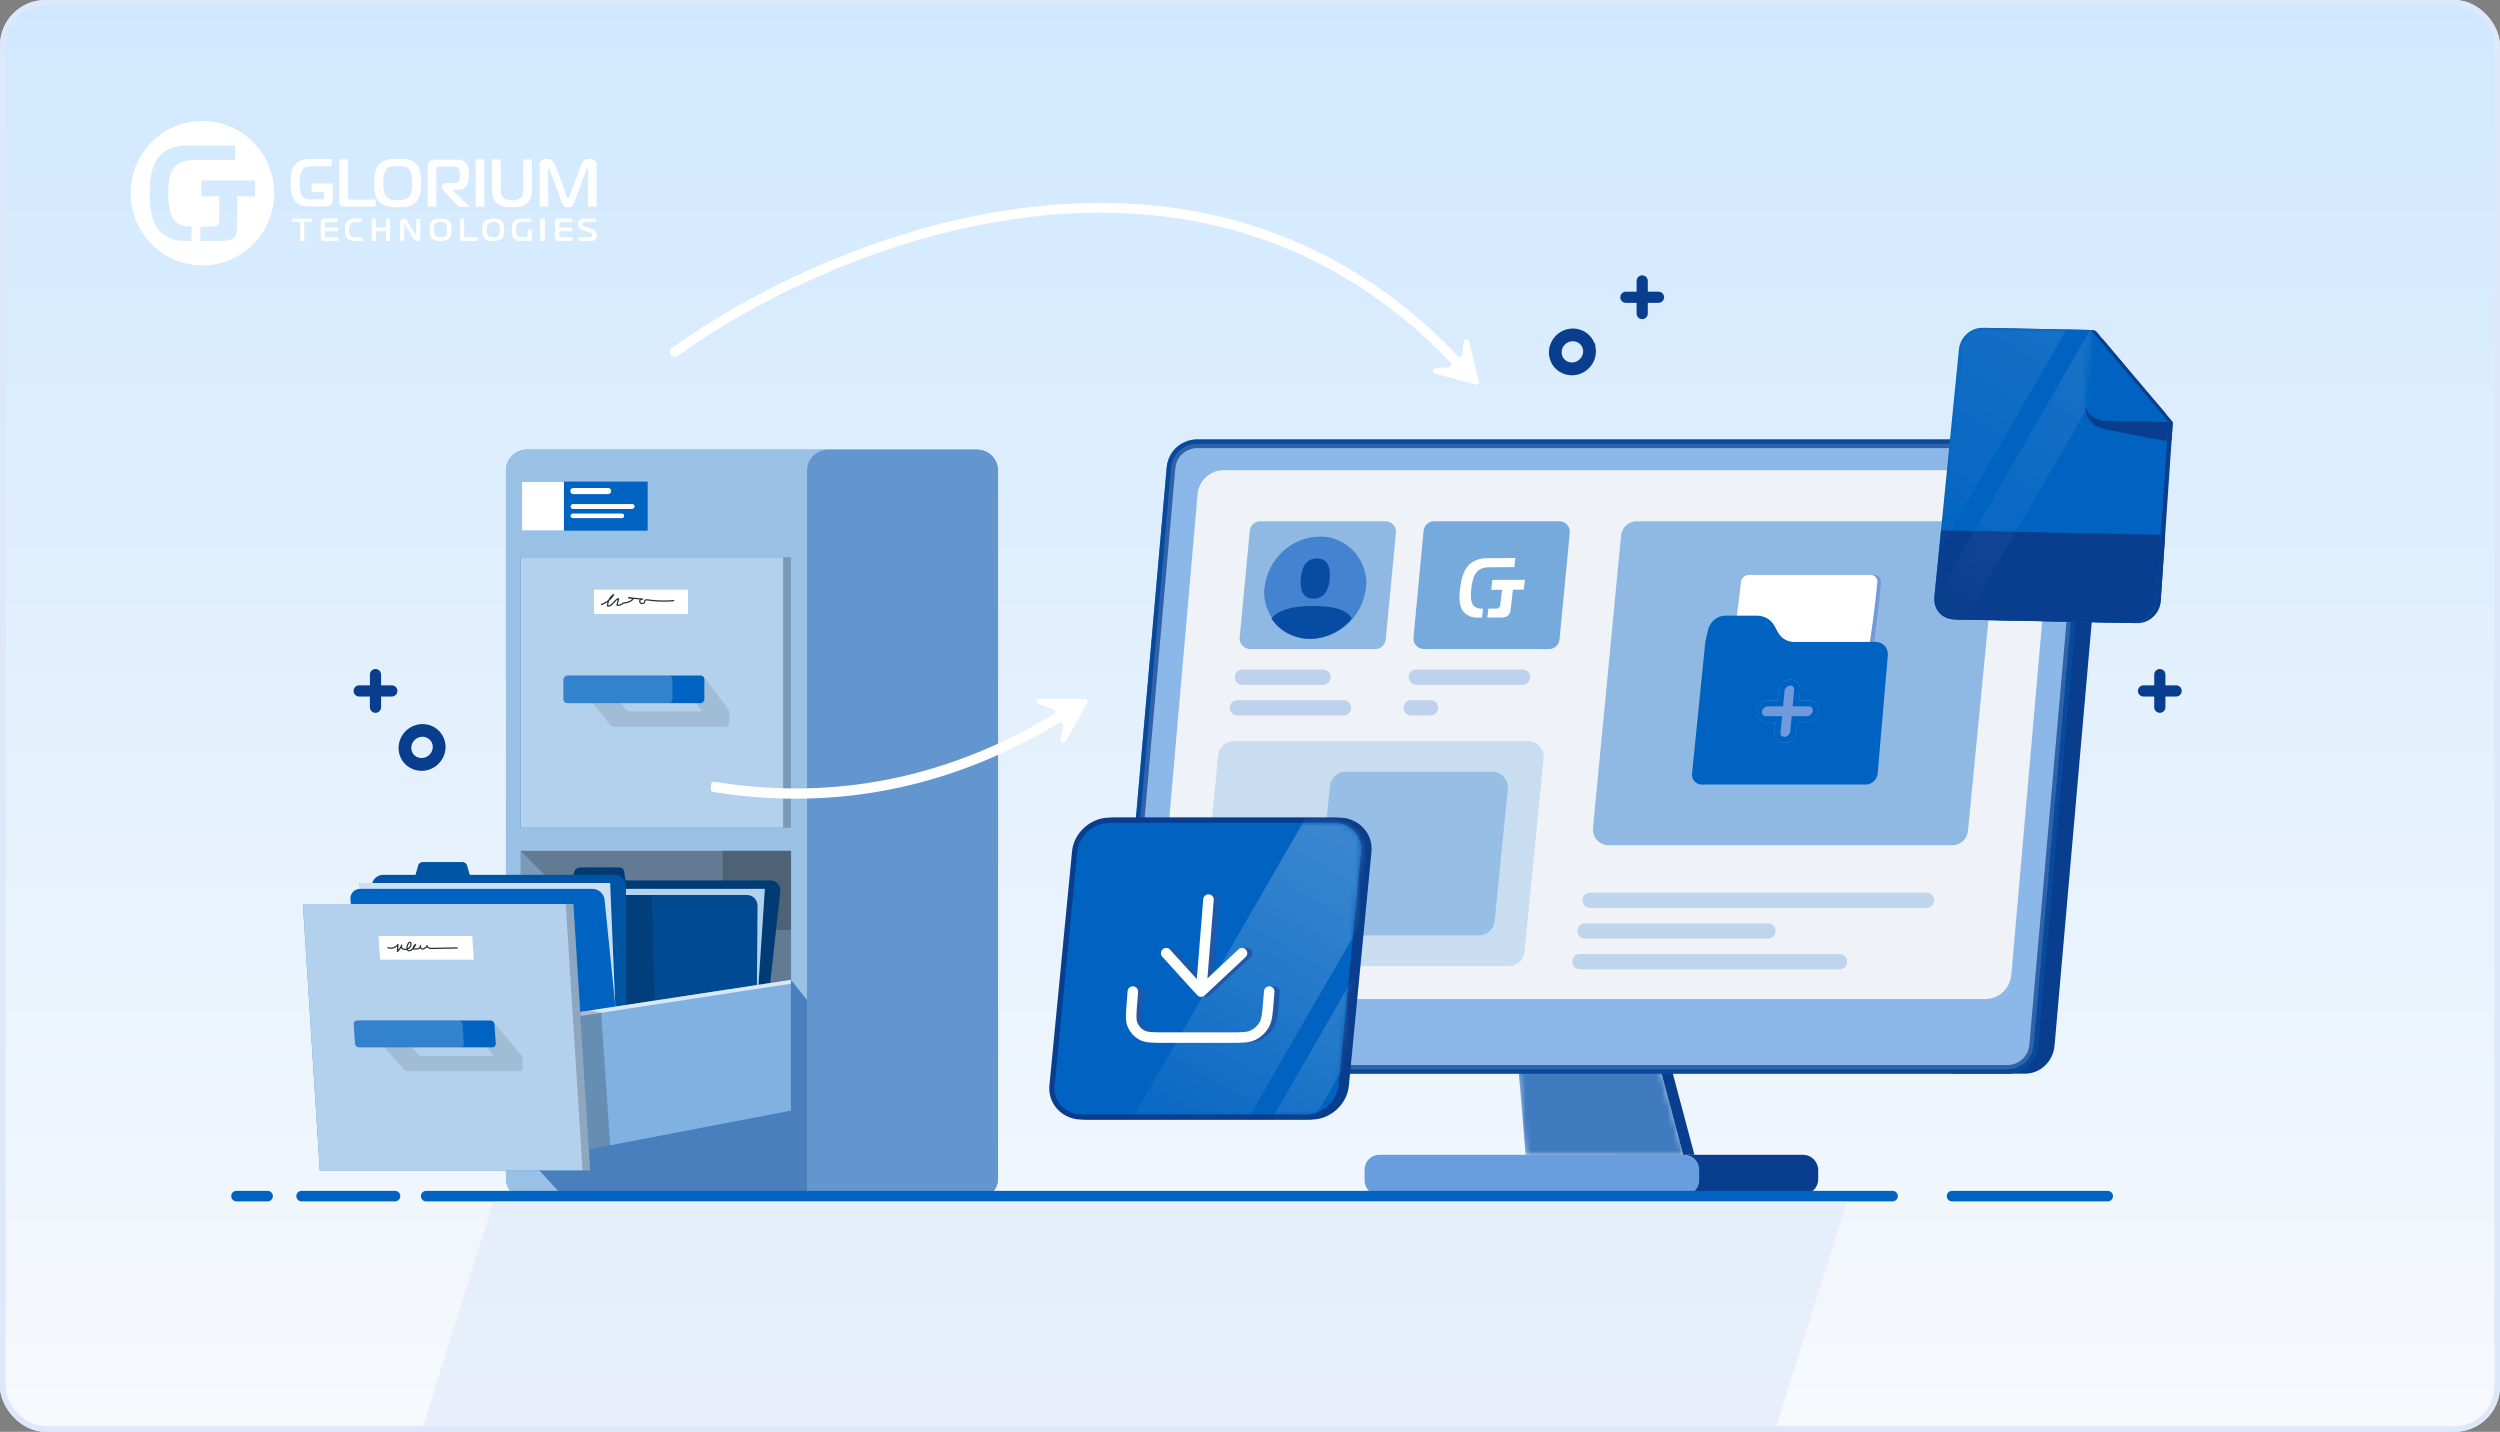 <svg width="440" height="252" viewBox="0 0 440 252" fill="none" xmlns="http://www.w3.org/2000/svg">
<rect x="0" y="0" width="440" height="252" fill="#808080" stroke="none"/>
<g clip-path="url(#clip0_4835_61928)">
<rect width="440" height="252" rx="8" fill="url(#paint0_linear_4835_61928)"/>
<path fill-rule="evenodd" clip-rule="evenodd" d="M35.623 21.289C40.73 21.288 45.336 24.383 47.291 29.132C49.247 33.882 48.168 39.349 44.557 42.985C40.946 46.62 35.514 47.709 30.796 45.742C26.077 43.775 23 39.14 23 33.999C23 26.981 28.651 21.291 35.623 21.289ZM35.273 39.868V42.385H39.518C39.795 42.379 40.072 42.339 40.34 42.267C40.623 42.191 40.888 42.058 41.119 41.875C41.305 41.709 41.453 41.505 41.551 41.275C41.687 40.941 41.751 40.581 41.738 40.221V34.552H44.881V31.753H35.44V34.552H38.599V38.735C38.596 38.879 38.583 39.023 38.56 39.166C38.535 39.331 38.455 39.483 38.334 39.597C38.231 39.713 38.095 39.792 37.944 39.825C37.803 39.848 37.66 39.86 37.516 39.86L35.273 39.868ZM33.715 42.385V39.868H33.465C32.837 39.876 32.214 39.758 31.631 39.523C31.023 39.239 30.541 38.739 30.275 38.119C30.07 37.695 29.926 37.244 29.847 36.779C29.785 36.441 29.726 36.045 29.68 35.602C29.629 35.073 29.606 34.542 29.609 34.011C29.606 33.487 29.63 32.964 29.68 32.443C29.726 31.996 29.785 31.611 29.847 31.294C29.897 31.027 29.968 30.765 30.061 30.51C30.123 30.331 30.202 30.159 30.299 29.996C30.614 29.407 31.106 28.932 31.705 28.64C32.42 28.309 33.201 28.149 33.987 28.173H41.387V25.602H33.099C31.687 25.544 30.288 25.902 29.076 26.633C28.488 27.002 27.988 27.497 27.611 28.083C27.254 28.656 26.981 29.278 26.801 29.93C26.619 30.603 26.5 31.292 26.447 31.988C26.388 32.701 26.361 33.399 26.361 34.085C26.361 34.677 26.361 35.293 26.424 35.932C26.461 36.566 26.552 37.195 26.696 37.813C26.84 38.426 27.059 39.017 27.35 39.574C27.651 40.144 28.06 40.649 28.554 41.06C29.017 41.429 29.53 41.732 30.077 41.957C30.819 42.257 31.614 42.399 32.414 42.377L33.715 42.385Z" fill="white"/>
<path fill-rule="evenodd" clip-rule="evenodd" d="M103.272 29.746C103.239 29.8 103.213 29.857 103.194 29.918L101.112 35.481C101.05 35.637 100.992 35.782 100.934 35.902C100.881 36.019 100.809 36.126 100.721 36.218C100.634 36.308 100.528 36.375 100.412 36.414C100.267 36.461 100.115 36.483 99.963 36.478C99.8 36.483 99.638 36.455 99.487 36.394C99.368 36.346 99.261 36.27 99.173 36.174C99.087 36.083 99.016 35.977 98.964 35.862C98.908 35.731 98.858 35.597 98.817 35.461L96.758 29.91C96.738 29.849 96.71 29.791 96.677 29.738L96.673 29.729C96.641 29.666 96.624 29.633 96.565 29.633C96.503 29.633 96.457 29.677 96.457 29.75V29.886L96.492 36.362H94.975V29.041C94.961 28.818 95.023 28.597 95.149 28.416C95.251 28.277 95.384 28.164 95.535 28.087C95.671 28.02 95.816 27.978 95.965 27.963H96.271C96.467 27.959 96.664 27.987 96.852 28.047C96.995 28.094 97.127 28.172 97.238 28.276C97.342 28.376 97.43 28.494 97.498 28.624C97.569 28.753 97.63 28.887 97.683 29.025L99.761 34.576C99.794 34.651 99.83 34.725 99.87 34.796C99.904 34.856 99.939 34.884 99.978 34.884C100.017 34.884 100.055 34.856 100.09 34.796C100.131 34.725 100.167 34.651 100.199 34.576L102.277 29.025C102.344 28.823 102.439 28.633 102.559 28.46C102.651 28.333 102.766 28.224 102.896 28.14C103.015 28.066 103.146 28.016 103.283 27.991C103.42 27.967 103.559 27.955 103.697 27.955C104.026 27.943 104.351 28.033 104.63 28.215C104.883 28.409 105.022 28.724 104.997 29.049V36.37H103.48L103.527 29.894C103.527 29.782 103.508 29.713 103.473 29.686C103.449 29.662 103.419 29.647 103.388 29.641C103.349 29.641 103.31 29.677 103.272 29.746ZM70.018 27.955H70.792C71.078 27.964 71.362 27.995 71.643 28.047C71.931 28.104 72.213 28.192 72.483 28.311C72.758 28.431 73.009 28.604 73.222 28.82C73.43 29.029 73.598 29.276 73.718 29.549C73.84 29.826 73.933 30.116 73.996 30.414C74.062 30.716 74.104 31.023 74.12 31.331V32.197C74.12 32.465 74.12 32.765 74.093 33.074C74.074 33.379 74.034 33.683 73.973 33.983C73.911 34.281 73.819 34.571 73.698 34.848C73.578 35.121 73.41 35.368 73.203 35.577C72.989 35.792 72.738 35.964 72.464 36.086C72.194 36.205 71.912 36.292 71.624 36.346C71.342 36.401 71.056 36.434 70.769 36.442H69.221C68.936 36.433 68.653 36.401 68.373 36.346C68.085 36.293 67.803 36.206 67.534 36.086C67.259 35.964 67.009 35.792 66.794 35.577C66.567 35.349 66.385 35.077 66.26 34.776C66.135 34.487 66.041 34.185 65.982 33.875C65.926 33.579 65.892 33.279 65.881 32.977V32.176C65.881 31.932 65.881 31.6 65.904 31.291C65.92 30.988 65.959 30.687 66.02 30.39C66.081 30.095 66.173 29.807 66.295 29.533C66.421 29.256 66.597 29.007 66.814 28.8C67.026 28.595 67.272 28.432 67.541 28.319C67.809 28.201 68.088 28.112 68.373 28.055C68.652 28.003 68.934 27.972 69.217 27.963H69.991L70.018 27.955ZM58.552 32.289H58.563L58.552 32.241V32.289ZM58.552 35.249V32.289H54.852V33.755H57.046V34.556C57.051 34.628 57.051 34.7 57.046 34.772C57.032 34.853 56.994 34.927 56.938 34.984C56.885 35.043 56.816 35.082 56.74 35.097C56.672 35.103 56.604 35.103 56.535 35.097H54.569C54.267 35.099 53.968 35.041 53.687 34.924C53.393 34.784 53.16 34.535 53.033 34.227C52.994 34.144 52.959 34.059 52.929 33.971C52.883 33.841 52.849 33.707 52.824 33.571C52.793 33.402 52.766 33.206 52.743 32.982C52.718 32.716 52.706 32.448 52.708 32.181C52.706 31.913 52.717 31.646 52.743 31.38C52.766 31.155 52.793 30.979 52.824 30.807C52.848 30.671 52.883 30.537 52.929 30.406C52.96 30.318 52.997 30.232 53.041 30.15C53.195 29.858 53.433 29.623 53.722 29.477C54.068 29.313 54.445 29.234 54.825 29.245H58.397V27.999H54.384C53.705 27.971 53.032 28.148 52.449 28.508C52.166 28.692 51.925 28.938 51.745 29.229C51.571 29.511 51.44 29.819 51.358 30.142C51.268 30.477 51.209 30.821 51.183 31.168C51.156 31.52 51.145 31.864 51.145 32.205C51.145 32.545 51.145 32.806 51.172 33.122C51.19 33.436 51.234 33.749 51.303 34.055C51.372 34.359 51.479 34.653 51.621 34.928C51.766 35.211 51.963 35.461 52.201 35.665C52.424 35.85 52.672 36 52.936 36.11C53.298 36.26 53.685 36.331 54.074 36.318H57.48C57.61 36.314 57.74 36.295 57.867 36.262C58.007 36.227 58.139 36.161 58.254 36.07C58.344 35.989 58.416 35.888 58.463 35.773C58.527 35.607 58.557 35.428 58.552 35.249ZM66.125 35.129V36.366L60.734 36.374C60.604 36.372 60.475 36.357 60.347 36.33C60.221 36.303 60.103 36.246 60.003 36.162C59.93 36.088 59.866 36.005 59.813 35.914C59.745 35.778 59.712 35.626 59.717 35.473V28.055H61.234V34.848C61.241 34.922 61.277 34.988 61.334 35.033C61.37 35.056 61.407 35.076 61.446 35.093C61.533 35.122 61.623 35.134 61.714 35.129H66.125ZM67.483 33.098C67.455 32.803 67.442 32.506 67.444 32.209H67.456C67.442 31.709 67.486 31.208 67.588 30.719C67.653 30.417 67.777 30.133 67.951 29.882C68.172 29.587 68.491 29.386 68.845 29.317C69.228 29.238 69.617 29.2 70.006 29.201C70.396 29.2 70.785 29.239 71.167 29.317C71.526 29.384 71.848 29.585 72.073 29.882C72.144 29.974 72.207 30.073 72.258 30.178C72.326 30.323 72.38 30.475 72.417 30.631C72.469 30.847 72.505 31.066 72.525 31.288C72.555 31.594 72.57 31.901 72.568 32.209C72.57 32.503 72.555 32.797 72.525 33.09C72.505 33.31 72.469 33.528 72.417 33.743C72.38 33.903 72.328 34.058 72.262 34.208C72.213 34.323 72.15 34.43 72.073 34.528C71.959 34.679 71.819 34.807 71.659 34.904C71.503 34.998 71.335 35.068 71.159 35.113C70.976 35.161 70.788 35.19 70.598 35.201H69.383C69.194 35.191 69.006 35.161 68.822 35.113C68.649 35.066 68.482 34.996 68.327 34.904C68.174 34.807 68.043 34.679 67.94 34.528C67.863 34.433 67.8 34.328 67.75 34.215C67.683 34.066 67.63 33.911 67.591 33.751C67.543 33.536 67.507 33.318 67.483 33.098ZM75.289 36.37H76.806V29.894C76.8 29.812 76.8 29.731 76.806 29.649C76.825 29.56 76.876 29.482 76.949 29.429C76.997 29.373 77.06 29.334 77.131 29.317C77.204 29.31 77.278 29.31 77.351 29.317H79.809C79.951 29.319 80.093 29.33 80.234 29.349C80.395 29.369 80.545 29.447 80.656 29.569C80.757 29.683 80.829 29.82 80.865 29.97C80.928 30.217 80.955 30.472 80.947 30.727V30.991C80.947 31.095 80.947 31.2 80.924 31.304C80.912 31.41 80.893 31.516 80.865 31.62C80.846 31.707 80.813 31.791 80.768 31.868C80.682 32.019 80.544 32.131 80.382 32.181C80.24 32.217 80.094 32.236 79.948 32.237H78.435C78.252 32.224 78.071 32.282 77.928 32.401C77.817 32.502 77.754 32.648 77.758 32.802V32.99C77.761 33.125 77.805 33.257 77.881 33.366C77.956 33.483 78.04 33.593 78.133 33.695L80.776 36.39H82.684L79.627 33.454V33.394H80.664C80.865 33.398 81.066 33.373 81.26 33.318C81.412 33.273 81.556 33.206 81.689 33.118C81.801 33.042 81.9 32.949 81.984 32.842C82.058 32.749 82.123 32.648 82.177 32.541C82.333 32.249 82.433 31.928 82.471 31.596C82.505 31.286 82.522 30.974 82.521 30.663C82.52 30.352 82.502 30.042 82.467 29.733C82.424 29.408 82.305 29.099 82.119 28.832C82.02 28.663 81.888 28.517 81.732 28.404C81.598 28.304 81.449 28.227 81.291 28.175C81.141 28.129 80.986 28.099 80.83 28.087H76.581C76.418 28.087 76.254 28.106 76.094 28.143C75.912 28.188 75.746 28.284 75.614 28.42C75.464 28.558 75.364 28.744 75.328 28.948C75.297 29.131 75.282 29.316 75.281 29.501V36.406L75.289 36.37ZM85.238 28.051V36.37H83.721V28.051H85.238ZM90.11 35.217H89.723C89.58 35.204 89.437 35.18 89.298 35.145C89.154 35.108 89.015 35.054 88.884 34.984C88.749 34.911 88.627 34.815 88.524 34.7C88.341 34.505 88.221 34.256 88.183 33.987C88.15 33.743 88.133 33.496 88.133 33.25V28.067H86.616V33.462C86.618 33.829 86.659 34.194 86.736 34.552C86.833 34.947 87.034 35.308 87.316 35.593C87.509 35.8 87.738 35.969 87.99 36.09C88.23 36.206 88.482 36.296 88.74 36.358C88.982 36.416 89.228 36.452 89.475 36.466H90.741C90.989 36.452 91.234 36.416 91.476 36.358C91.735 36.296 91.987 36.206 92.227 36.09C92.48 35.97 92.708 35.801 92.9 35.593C93.183 35.308 93.384 34.947 93.481 34.552C93.56 34.194 93.6 33.829 93.601 33.462V28.067H92.084V33.594C92.081 33.729 92.065 33.863 92.037 33.995C92.01 34.132 91.972 34.266 91.921 34.395C91.871 34.522 91.799 34.639 91.708 34.74C91.598 34.859 91.467 34.956 91.322 35.024C91.187 35.095 91.043 35.149 90.896 35.184C90.755 35.22 90.611 35.244 90.466 35.257H90.079L90.11 35.217Z" fill="white"/>
<path d="M52.855 42.369V39.076H51.449V38.494H54.948V39.076H53.534V42.369H52.855Z" fill="white"/>
<path d="M57.046 42.363C56.891 42.386 56.734 42.342 56.612 42.242C56.506 42.116 56.456 41.952 56.473 41.787V39.053C56.467 38.906 56.514 38.763 56.604 38.648C56.727 38.534 56.893 38.479 57.058 38.498H59.488V39.078H57.441C57.371 39.071 57.302 39.09 57.245 39.13C57.199 39.182 57.177 39.252 57.186 39.321V40.096H59.436V40.676H57.186V41.581C57.184 41.636 57.204 41.69 57.241 41.73C57.285 41.775 57.373 41.779 57.484 41.779H59.512V42.359L57.046 42.363Z" fill="white"/>
<path d="M62.258 42.365C61.834 42.398 61.418 42.232 61.119 41.91C60.835 41.499 60.7 40.993 60.74 40.484C60.691 39.956 60.814 39.426 61.089 38.985C61.398 38.645 61.831 38.467 62.273 38.497H63.722V39.078H62.584C62.182 39.078 61.825 39.107 61.635 39.436C61.473 39.753 61.403 40.115 61.434 40.476C61.405 40.8 61.465 41.126 61.605 41.414C61.791 41.719 62.121 41.784 62.55 41.784H63.772V42.365H62.258Z" fill="white"/>
<path d="M68.64 42.369H67.97V40.664H66.119V42.369H65.445V38.494H66.119V40.081H67.97V38.494H68.64V42.369Z" fill="white"/>
<path d="M73.963 41.829C73.975 41.978 73.921 42.126 73.815 42.23C73.71 42.334 73.566 42.384 73.421 42.365C73.181 42.384 72.951 42.259 72.829 42.043L71.292 39.527C71.242 39.443 71.219 39.435 71.207 39.435C71.16 39.447 71.129 39.493 71.134 39.542V42.326H70.466V39.01C70.466 38.688 70.681 38.497 71.027 38.497C71.259 38.474 71.484 38.59 71.607 38.795L73.145 41.332C73.171 41.367 73.183 41.423 73.229 41.423C73.275 41.423 73.287 41.355 73.287 41.332V38.549H73.956L73.963 41.829Z" fill="white"/>
<path fill-rule="evenodd" clip-rule="evenodd" d="M79.442 40.432C79.442 39.933 79.407 39.291 79.018 38.893C78.613 38.494 78.007 38.494 77.557 38.494C77.553 38.494 77.548 38.494 77.544 38.494C77.092 38.494 76.466 38.502 76.066 38.893C75.665 39.283 75.638 39.917 75.638 40.432C75.638 40.858 75.657 41.572 76.066 41.97C76.474 42.369 77.116 42.369 77.544 42.369C77.971 42.369 78.637 42.349 79.018 41.97C79.399 41.592 79.442 40.93 79.442 40.432ZM77.536 41.803C77.189 41.86 76.836 41.743 76.587 41.488H76.599C76.403 41.174 76.318 40.802 76.358 40.431C76.316 40.06 76.397 39.686 76.587 39.367C76.84 39.12 77.191 39.006 77.536 39.06C77.884 39.01 78.235 39.122 78.493 39.367C78.689 39.683 78.77 40.06 78.722 40.431C78.764 40.8 78.684 41.172 78.493 41.488C78.24 41.741 77.885 41.858 77.536 41.803Z" fill="white"/>
<path d="M81.454 42.368C81.328 42.374 81.204 42.338 81.1 42.267C81.009 42.186 80.959 42.068 80.963 41.945V38.494H81.684V41.575C81.674 41.636 81.694 41.697 81.736 41.742C81.788 41.777 81.851 41.793 81.913 41.786H84.006V42.368H81.454Z" fill="white"/>
<path fill-rule="evenodd" clip-rule="evenodd" d="M88.722 40.432C88.722 39.933 88.686 39.291 88.298 38.893C87.894 38.494 87.287 38.494 86.837 38.494C86.832 38.494 86.828 38.494 86.824 38.494C86.373 38.494 85.747 38.502 85.346 38.893C84.946 39.283 84.918 39.917 84.918 40.432C84.918 40.858 84.938 41.572 85.346 41.97C85.755 42.369 86.396 42.369 86.824 42.369C87.252 42.369 87.917 42.349 88.298 41.97C88.679 41.592 88.722 40.93 88.722 40.432ZM86.816 41.803C86.468 41.859 86.114 41.743 85.864 41.488C85.676 41.171 85.597 40.8 85.638 40.432C85.598 40.061 85.677 39.687 85.864 39.367C86.118 39.12 86.47 39.007 86.816 39.06C87.164 39.01 87.515 39.123 87.773 39.367C87.969 39.683 88.05 40.06 88.002 40.432C88.045 40.8 87.963 41.173 87.773 41.488C87.52 41.742 87.166 41.858 86.816 41.803Z" fill="white"/>
<path d="M93.589 41.87C93.598 42.011 93.548 42.15 93.45 42.251C93.342 42.33 93.212 42.371 93.079 42.368H91.468C91.148 42.379 90.836 42.271 90.588 42.065C90.127 41.659 90.091 41.003 90.091 40.444C90.091 39.812 90.147 39.103 90.704 38.734C90.98 38.566 91.297 38.483 91.619 38.495H93.501V39.075H91.822C91.489 39.037 91.164 39.194 90.982 39.48C90.855 39.772 90.801 40.092 90.823 40.411C90.804 40.735 90.855 41.059 90.974 41.36C91.111 41.636 91.401 41.797 91.703 41.765H92.626C92.695 41.774 92.765 41.752 92.817 41.704C92.863 41.649 92.885 41.577 92.876 41.505V40.452H93.589V41.87Z" fill="white"/>
<path d="M95.111 42.369V38.494H95.872V42.369H95.111Z" fill="white"/>
<path d="M98.275 42.363C98.119 42.386 97.962 42.342 97.84 42.242C97.734 42.116 97.684 41.952 97.701 41.787V39.053C97.695 38.906 97.742 38.763 97.832 38.648C97.955 38.534 98.121 38.479 98.286 38.498H100.716V39.078H98.669C98.6 39.071 98.531 39.09 98.474 39.13C98.427 39.182 98.406 39.252 98.414 39.321V40.096H100.665V40.676H98.414V41.581C98.412 41.636 98.433 41.69 98.47 41.73C98.514 41.775 98.601 41.779 98.713 41.779H100.74V42.359L98.275 42.363Z" fill="white"/>
<path d="M101.86 41.77H103.922C104.258 41.77 104.274 41.482 104.274 41.364C104.274 41.246 104.235 41.031 103.91 40.925L102.443 40.446C102.272 40.394 102.119 40.294 102.001 40.157C101.859 39.944 101.792 39.688 101.809 39.43C101.785 39.165 101.874 38.903 102.052 38.711C102.22 38.559 102.439 38.482 102.662 38.496H104.806V39.077H102.9C102.795 39.064 102.689 39.096 102.607 39.166C102.539 39.248 102.505 39.355 102.513 39.462C102.513 39.633 102.56 39.8 102.857 39.897L104.219 40.344C104.413 40.395 104.595 40.489 104.751 40.62C104.925 40.826 105.013 41.095 104.997 41.368C105.014 41.623 104.948 41.876 104.809 42.087C104.648 42.291 104.397 42.395 104.144 42.363H101.86V41.77Z" fill="white"/>
<path d="M52.856 42.369V39.076H51.449V38.494H54.948V39.076H53.534V42.369H52.856Z" fill="white"/>
<path d="M57.047 42.363C56.892 42.386 56.734 42.342 56.612 42.242C56.506 42.116 56.456 41.952 56.473 41.787V39.053C56.467 38.907 56.514 38.763 56.604 38.648C56.728 38.534 56.893 38.479 57.058 38.498H59.488V39.078H57.441C57.372 39.071 57.302 39.09 57.246 39.13C57.199 39.182 57.178 39.252 57.186 39.321V40.096H59.437V40.676H57.186V41.581C57.184 41.636 57.204 41.69 57.242 41.731C57.285 41.775 57.373 41.779 57.485 41.779H59.512V42.359L57.047 42.363Z" fill="white"/>
<path d="M62.258 42.365C61.834 42.398 61.419 42.232 61.119 41.91C60.835 41.5 60.701 40.993 60.74 40.484C60.691 39.956 60.814 39.426 61.089 38.985C61.398 38.645 61.831 38.467 62.273 38.498H63.723V39.078H62.584C62.182 39.078 61.825 39.107 61.636 39.436C61.473 39.753 61.403 40.115 61.434 40.476C61.406 40.8 61.465 41.126 61.605 41.414C61.791 41.719 62.121 41.784 62.55 41.784H63.772V42.365H62.258Z" fill="white"/>
<path d="M68.64 42.369H67.971V40.664H66.119V42.369H65.445V38.494H66.119V40.082H67.971V38.494H68.64V42.369Z" fill="white"/>
<path d="M73.963 41.829C73.975 41.979 73.921 42.126 73.816 42.23C73.711 42.334 73.566 42.384 73.421 42.365C73.181 42.384 72.951 42.259 72.83 42.043L71.292 39.527C71.242 39.443 71.219 39.435 71.208 39.435C71.161 39.447 71.129 39.493 71.135 39.543V42.326H70.466V39.01C70.466 38.688 70.681 38.497 71.027 38.497C71.26 38.474 71.484 38.59 71.607 38.795L73.145 41.332C73.172 41.367 73.183 41.423 73.229 41.423C73.275 41.423 73.287 41.355 73.287 41.332V38.549H73.956L73.963 41.829Z" fill="white"/>
<path fill-rule="evenodd" clip-rule="evenodd" d="M79.442 40.432C79.442 39.933 79.407 39.291 79.018 38.893C78.614 38.494 78.007 38.494 77.557 38.494C77.553 38.494 77.548 38.494 77.544 38.494C77.093 38.494 76.467 38.502 76.066 38.893C75.665 39.283 75.638 39.917 75.638 40.432C75.638 40.858 75.658 41.572 76.066 41.971C76.475 42.369 77.116 42.369 77.544 42.369C77.972 42.369 78.637 42.349 79.018 41.971C79.399 41.592 79.442 40.93 79.442 40.432ZM77.536 41.803C77.189 41.86 76.836 41.743 76.587 41.488H76.599C76.404 41.174 76.319 40.802 76.358 40.432C76.317 40.06 76.397 39.686 76.587 39.367C76.84 39.12 77.191 39.006 77.536 39.06C77.884 39.01 78.236 39.123 78.493 39.367C78.689 39.683 78.77 40.06 78.723 40.432C78.765 40.8 78.684 41.173 78.493 41.488C78.24 41.742 77.886 41.858 77.536 41.803Z" fill="white"/>
<path d="M81.455 42.369C81.329 42.374 81.204 42.339 81.1 42.267C81.009 42.186 80.959 42.068 80.963 41.945V38.494H81.684V41.575C81.675 41.636 81.694 41.697 81.736 41.742C81.788 41.777 81.851 41.793 81.913 41.787H84.006V42.369H81.455Z" fill="white"/>
<path fill-rule="evenodd" clip-rule="evenodd" d="M88.722 40.432C88.722 39.933 88.687 39.291 88.298 38.893C87.894 38.494 87.287 38.494 86.837 38.494C86.833 38.494 86.829 38.494 86.824 38.494C86.373 38.494 85.747 38.502 85.347 38.893C84.946 39.283 84.919 39.917 84.919 40.432C84.919 40.858 84.938 41.572 85.347 41.971C85.755 42.369 86.396 42.369 86.824 42.369C87.252 42.369 87.917 42.349 88.298 41.971C88.679 41.592 88.722 40.93 88.722 40.432ZM86.817 41.803C86.468 41.86 86.114 41.743 85.864 41.488C85.676 41.172 85.597 40.8 85.638 40.432C85.598 40.061 85.677 39.687 85.864 39.367C86.118 39.12 86.47 39.007 86.817 39.06C87.165 39.01 87.515 39.123 87.773 39.367C87.969 39.684 88.051 40.06 88.002 40.432C88.045 40.8 87.964 41.173 87.773 41.488C87.521 41.742 87.166 41.858 86.817 41.803Z" fill="white"/>
<path d="M93.589 41.87C93.598 42.011 93.548 42.15 93.45 42.251C93.342 42.33 93.212 42.371 93.08 42.368H91.468C91.148 42.379 90.836 42.271 90.588 42.065C90.127 41.66 90.091 41.003 90.091 40.444C90.091 39.812 90.147 39.103 90.704 38.734C90.98 38.566 91.298 38.483 91.619 38.495H93.501V39.075H91.822C91.49 39.037 91.164 39.194 90.983 39.48C90.856 39.773 90.801 40.092 90.823 40.412C90.804 40.735 90.856 41.059 90.975 41.36C91.111 41.636 91.401 41.797 91.703 41.765H92.626C92.696 41.774 92.765 41.752 92.817 41.704C92.864 41.65 92.885 41.577 92.877 41.505V40.452H93.589V41.87Z" fill="white"/>
<path d="M95.112 42.369V38.494H95.872V42.369H95.112Z" fill="white"/>
<path d="M98.275 42.363C98.119 42.386 97.963 42.342 97.841 42.242C97.734 42.116 97.684 41.952 97.701 41.787V39.053C97.696 38.907 97.742 38.763 97.833 38.648C97.956 38.534 98.121 38.479 98.287 38.498H100.717V39.078H98.669C98.6 39.071 98.531 39.09 98.474 39.13C98.427 39.182 98.406 39.252 98.414 39.321V40.096H100.665V40.676H98.414V41.581C98.413 41.636 98.433 41.69 98.47 41.731C98.514 41.775 98.601 41.779 98.713 41.779H100.74V42.359L98.275 42.363Z" fill="white"/>
<path d="M101.86 41.77H103.922C104.258 41.77 104.274 41.482 104.274 41.364C104.274 41.246 104.235 41.031 103.91 40.925L102.443 40.446C102.273 40.394 102.12 40.294 102.001 40.157C101.86 39.944 101.792 39.688 101.809 39.43C101.786 39.165 101.874 38.903 102.052 38.711C102.221 38.559 102.439 38.482 102.662 38.496H104.806V39.077H102.901C102.795 39.064 102.689 39.096 102.607 39.166C102.539 39.248 102.505 39.355 102.513 39.463C102.513 39.633 102.56 39.8 102.857 39.897L104.219 40.344C104.413 40.395 104.595 40.49 104.751 40.62C104.925 40.826 105.013 41.095 104.998 41.368C105.014 41.623 104.948 41.876 104.81 42.087C104.648 42.291 104.397 42.396 104.145 42.363H101.86V41.77Z" fill="white"/>
<path d="M171.948 79.139H92.752C90.706 79.139 89.047 80.797 89.047 82.843V207.38C89.047 209.426 90.706 211.085 92.752 211.085H171.948C173.994 211.085 175.653 209.426 175.653 207.38V82.843C175.653 80.797 173.994 79.139 171.948 79.139Z" fill="#0063C1"/>
<path opacity="0.6" d="M171.948 79.139H92.752C90.706 79.139 89.047 80.797 89.047 82.843V207.38C89.047 209.426 90.706 211.085 92.752 211.085H171.948C173.994 211.085 175.653 209.426 175.653 207.38V82.843C175.653 80.797 173.994 79.139 171.948 79.139Z" fill="white"/>
<path opacity="0.6" d="M171.948 79.139H145.74C143.694 79.139 142.035 80.797 142.035 82.843V211.085H171.948C173.994 211.085 175.653 209.426 175.653 207.38V82.843C175.653 80.797 173.994 79.139 171.948 79.139Z" fill="#407ABF"/>
<path opacity="0.2" d="M139.204 149.744H91.609V197.369H139.204V149.744Z" fill="black"/>
<path opacity="0.2" d="M139.248 149.744H127.203V197.369H139.248V149.744Z" fill="black"/>
<path opacity="0.2" d="M91.609 149.744L105.497 163.685H127.16H139.204V149.744H91.609Z" fill="black"/>
<path opacity="0.2" d="M139.204 98.07H91.609V145.695H139.204V98.07Z" fill="black"/>
<path d="M137.856 98.07H91.609V145.695H137.856V98.07Z" fill="#0063C1"/>
<path opacity="0.7" d="M137.856 98.07H91.609V145.695H137.856V98.07Z" fill="white"/>
<path d="M121.092 103.783H104.553V108.055H121.092V103.783Z" fill="white"/>
<path opacity="0.1" d="M128.283 124.965L123.924 119.209H123.07V123.121H121.901L123.384 124.965C123.429 125.01 123.429 125.1 123.339 125.145C123.339 125.145 123.294 125.19 123.249 125.19H110.8C110.575 125.19 110.351 125.1 110.216 124.92L108.868 123.166H103.879L107.474 127.664C107.609 127.843 107.834 127.933 108.014 127.933H127.654C128.058 127.933 128.373 127.619 128.373 127.214V125.46C128.418 125.235 128.373 125.1 128.283 124.965Z" fill="black"/>
<path d="M99.879 118.895H123.295C123.699 118.895 123.969 119.209 123.969 119.614V123.032C123.969 123.437 123.654 123.751 123.295 123.751H99.879C99.475 123.751 99.16 123.437 99.16 123.032V119.614C99.205 119.209 99.52 118.895 99.879 118.895Z" fill="#0063C1"/>
<path opacity="0.2" d="M99.879 118.895H117.677C118.081 118.895 118.351 119.209 118.351 119.614V123.032C118.351 123.437 118.036 123.751 117.677 123.751H99.879C99.475 123.751 99.16 123.437 99.16 123.032V119.614C99.205 119.209 99.52 118.895 99.879 118.895Z" fill="white"/>
<path d="M105.854 106.391C106.752 106.076 107.516 105.491 108.011 104.637C107.337 105.086 106.932 105.851 106.932 106.66C107.741 106.795 108.101 105.581 108.865 105.356L108.595 106.526C109 106.57 109.404 106.436 109.719 106.121C110.348 106.121 110.932 105.896 111.382 105.491C111.247 105.221 110.887 105.131 110.618 105.221L113.134 105.446C112.91 105.401 112.64 105.536 112.595 105.761C112.595 105.806 112.595 105.851 112.595 105.896C112.64 106.121 112.91 106.301 113.134 106.211C113.179 106.211 113.269 106.166 113.314 106.121C113.404 106.076 113.449 105.986 113.449 105.896C113.449 105.806 113.494 105.761 113.539 105.671C113.629 105.536 113.808 105.581 113.943 105.581C115.471 105.806 117.044 105.851 118.572 105.716" stroke="#263238" stroke-width="0.223" stroke-linecap="round" stroke-linejoin="round"/>
<path d="M139.204 172.453L142.035 176.006V211.084H99.564L89.047 199.526L139.204 172.453Z" fill="#497FBD"/>
<path d="M113.991 84.76H91.879V93.394H113.991V84.76Z" fill="#0063C1"/>
<path d="M99.25 84.76H91.879V93.394H99.25V84.76Z" fill="white"/>
<path d="M107.025 86.964H100.912C100.598 86.964 100.373 86.739 100.373 86.424C100.373 86.11 100.598 85.885 100.912 85.885H107.025C107.339 85.885 107.564 86.11 107.564 86.424C107.564 86.739 107.294 86.964 107.025 86.964Z" fill="white"/>
<path d="M111.249 89.573H100.822C100.598 89.573 100.418 89.393 100.418 89.168C100.418 88.944 100.598 88.719 100.822 88.719C100.822 88.719 100.822 88.719 100.867 88.719H111.294C111.519 88.719 111.699 88.899 111.699 89.124C111.699 89.124 111.699 89.124 111.699 89.168C111.654 89.393 111.474 89.573 111.249 89.573Z" fill="white"/>
<path d="M109.452 91.19H100.822C100.598 91.19 100.418 91.01 100.418 90.786C100.418 90.561 100.598 90.381 100.822 90.381H109.452C109.676 90.381 109.856 90.561 109.856 90.786C109.856 91.01 109.676 91.19 109.452 91.19Z" fill="white"/>
<path d="M135.565 154.962H110.082L109.812 153.298C109.767 152.938 109.453 152.668 109.048 152.668H102.037C101.633 152.668 101.273 152.938 101.138 153.298L100.509 154.962H94.801C93.678 154.962 92.734 155.816 92.599 156.94L89.093 188.87C88.959 189.814 89.633 190.714 90.576 190.849C90.666 190.849 90.756 190.849 90.846 190.849H131.61C132.733 190.804 133.677 189.994 133.812 188.87L137.318 156.94C137.452 155.996 136.778 155.096 135.834 154.962C135.745 154.962 135.655 154.962 135.565 154.962Z" fill="#0063C1"/>
<path opacity="0.4" d="M135.565 154.962H110.082L109.812 153.298C109.767 152.938 109.453 152.668 109.048 152.668H102.037C101.633 152.668 101.273 152.938 101.138 153.298L100.509 154.962H94.801C93.678 154.962 92.734 155.816 92.599 156.94L89.093 188.87C88.959 189.814 89.633 190.714 90.576 190.849C90.666 190.849 90.756 190.849 90.846 190.849H131.61C132.733 190.804 133.677 189.994 133.812 188.87L137.318 156.94C137.452 155.996 136.778 155.096 135.834 154.962C135.745 154.962 135.655 154.962 135.565 154.962Z" fill="black"/>
<path d="M89.18 189.632L90.573 156.443H134.617L132.46 188.913L89.18 189.632Z" fill="#0063C1"/>
<path opacity="0.7" d="M89.18 189.632L90.573 156.443H134.617L132.46 188.913L89.18 189.632Z" fill="white"/>
<path d="M131.071 190.982H90.308C89.274 191.027 88.375 190.172 88.375 189.138L88.645 159.367C88.69 158.333 89.588 157.478 90.622 157.523H131.386C132.419 157.478 133.318 158.333 133.318 159.367L133.094 189.138C133.049 190.172 132.15 191.027 131.071 190.982Z" fill="#0063C1"/>
<path opacity="0.25" d="M131.071 190.982H90.308C89.274 191.027 88.375 190.172 88.375 189.138L88.645 159.367C88.69 158.333 89.588 157.478 90.622 157.523H131.386C132.419 157.478 133.318 158.333 133.318 159.367L133.094 189.138C133.049 190.172 132.15 191.027 131.071 190.982Z" fill="black"/>
<path opacity="0.15" d="M114.712 157.523L115.566 187.699H93.229L91.971 157.523H114.712Z" fill="black"/>
<path d="M108.147 153.971H82.665L82.215 152.352C82.125 151.992 81.766 151.723 81.406 151.723H74.395C73.99 151.723 73.676 151.992 73.586 152.352L73.136 153.971H67.429C66.35 153.971 65.451 154.871 65.451 155.95V187.7C65.451 188.779 66.35 189.679 67.429 189.679H108.192C109.271 189.679 110.17 188.779 110.17 187.7V155.95C110.125 154.826 109.226 153.971 108.147 153.971Z" fill="#0063C1"/>
<path opacity="0.15" d="M108.147 153.971H82.665L82.215 152.352C82.125 151.992 81.766 151.723 81.406 151.723H74.395C73.99 151.723 73.676 151.992 73.586 152.352L73.136 153.971H67.429C66.35 153.971 65.451 154.871 65.451 155.95V187.7C65.451 188.779 66.35 189.679 67.429 189.679H108.192C109.271 189.679 110.17 188.779 110.17 187.7V155.95C110.125 154.826 109.226 153.971 108.147 153.971Z" fill="black"/>
<path d="M65.544 188.464L63.297 155.41H107.386L108.735 187.7L65.544 188.464Z" fill="#0063C1"/>
<path opacity="0.8" d="M65.544 188.464L63.297 155.41H107.386L108.735 187.7L65.544 188.464Z" fill="white"/>
<path d="M107.61 189.767H66.846C65.767 189.767 64.868 189.003 64.689 187.923L61.678 158.287C61.588 157.343 62.307 156.533 63.206 156.443C63.295 156.443 63.385 156.443 63.475 156.443H104.239C105.318 156.443 106.216 157.208 106.396 158.287L109.407 187.923C109.497 188.868 108.778 189.677 107.879 189.767C107.744 189.812 107.655 189.812 107.61 189.767Z" fill="#0063C1"/>
<path d="M96.959 178.884L139.206 172.453V195.478L100.06 202.989L96.959 178.884Z" fill="#0063C1"/>
<path opacity="0.5" d="M96.959 178.884L139.206 172.453V195.478L100.06 202.989L96.959 178.884Z" fill="white"/>
<path opacity="0.7" d="M96.959 178.884L97.543 179.514L139.206 173.128V172.453L96.959 178.884Z" fill="white"/>
<path opacity="0.2" d="M103.88 177.807L105.813 178.256L107.386 201.597L100.06 202.991L96.959 178.886L103.88 177.807Z" fill="black"/>
<path d="M103.878 206.005H56.283L53.316 159.1H100.911L103.878 206.005Z" fill="#0063C1"/>
<path opacity="0.7" d="M103.878 206.005H56.283L53.316 159.1H100.911L103.878 206.005Z" fill="white"/>
<path opacity="0.2" d="M103.879 206.005H102.531L99.564 159.1H100.913L103.879 206.005Z" fill="black"/>
<path d="M83.383 168.901H66.889L66.619 164.719H83.113L83.383 168.901Z" fill="white"/>
<path opacity="0.1" d="M91.654 185.586L86.89 179.92H86.036L86.306 183.787H85.138L86.755 185.631C86.8 185.676 86.8 185.766 86.755 185.811C86.755 185.811 86.71 185.856 86.666 185.856H74.216C73.992 185.856 73.767 185.766 73.632 185.586L72.194 183.832H67.205L71.115 188.285C71.25 188.464 71.475 188.554 71.699 188.554H91.34C91.699 188.554 92.014 188.285 92.014 187.925V187.88L91.924 186.126C91.834 185.856 91.789 185.676 91.654 185.586Z" fill="black"/>
<path d="M86.62 184.326H63.205C62.8 184.326 62.486 184.011 62.486 183.651L62.261 180.278C62.216 179.918 62.486 179.604 62.845 179.604H62.89H86.305C86.71 179.604 87.025 179.918 87.025 180.278L87.249 183.651C87.294 184.011 87.025 184.326 86.665 184.326H86.62Z" fill="#0063C1"/>
<path opacity="0.2" d="M81.002 184.326H63.205C62.8 184.326 62.486 184.011 62.486 183.651L62.261 180.278C62.216 179.918 62.486 179.604 62.845 179.604H62.89H80.688C81.092 179.604 81.407 179.918 81.407 180.278L81.631 183.651C81.676 184.011 81.407 184.326 81.047 184.326C81.047 184.326 81.047 184.326 81.002 184.326Z" fill="white"/>
<path d="M68.285 166.79C68.914 167.015 69.633 166.79 70.038 166.25C70.038 166.61 69.948 167.06 69.948 167.465C70.263 167.15 70.532 166.79 70.712 166.34C70.397 167.06 71.251 167.24 71.746 167.015C72.105 166.835 72.33 166.52 72.33 166.116C72.33 165.981 72.285 165.846 72.15 165.846C72.016 165.846 71.926 165.936 71.881 166.026C71.656 166.34 71.431 167.24 71.926 167.33C72.42 167.42 73.004 166.61 73.139 166.25C72.869 166.385 72.69 166.7 72.735 167.015C73.274 167.015 73.993 167.105 73.993 166.43C73.948 167.375 74.847 167.06 75.162 166.43C75.072 166.745 75.566 166.925 75.881 166.925L80.465 166.835" stroke="#263238" stroke-width="0.223" stroke-linecap="round" stroke-linejoin="round"/>
<path d="M292.072 203.246H317.295C318.858 203.246 320.005 204.497 320.005 205.956V207.519C320.005 209.083 318.754 210.229 317.295 210.229H292.072V203.246Z" fill="#093E8E"/>
<path d="M242.774 203.246H296.45C297.909 203.246 299.056 204.393 299.056 205.852V207.728C299.056 209.187 297.909 210.333 296.45 210.333H242.774C241.314 210.333 240.168 209.187 240.168 207.728V205.852C240.168 204.393 241.314 203.246 242.774 203.246Z" fill="#689EDE"/>
<path d="M284.672 203.243H298.221L289.57 170.725H284.672V203.243Z" fill="#093E8E"/>
<path d="M296.239 203.243H268.515L265.805 170.725H287.588L296.239 203.243Z" fill="#B2D0EC"/>
<mask id="mask0_4835_61928" style="mask-type:alpha" maskUnits="userSpaceOnUse" x="265" y="170" width="32" height="34">
<path d="M296.241 203.243H268.517L265.807 170.725H287.59L296.241 203.243Z" fill="#B2D0EC"/>
</mask>
<g mask="url(#mask0_4835_61928)">
<path d="M296.241 203.243H268.517L265.807 170.725H287.59L296.241 203.243Z" fill="#407ABF"/>
</g>
<path d="M366.174 77.34H353.563L343.766 188.966H356.377C359.087 188.966 361.276 186.882 361.588 184.172L370.552 82.134C370.865 79.737 369.197 77.653 366.8 77.34C366.487 77.34 366.383 77.34 366.174 77.34Z" fill="#093E8E"/>
<path d="M353.46 188.966H200.768C198.371 188.966 196.391 187.09 196.391 184.693C196.391 184.485 196.391 184.276 196.391 184.172L205.354 82.134C205.667 79.424 207.856 77.444 210.565 77.34H363.257C365.654 77.34 367.635 79.216 367.635 81.613C367.635 81.822 367.635 82.03 367.635 82.134L358.671 184.172C358.359 186.882 356.17 188.862 353.46 188.966Z" fill="#0063C1"/>
<path opacity="0.7" d="M363.257 78.103C365.257 78.103 366.872 79.661 366.872 81.613V82.096L357.913 184.085C357.645 186.408 355.78 188.106 353.446 188.203H200.769C198.769 188.203 197.153 186.645 197.153 184.693V184.2L206.112 82.222C206.373 79.966 208.138 78.299 210.377 78.115L210.595 78.103H363.257Z" fill="#C7DAFA" stroke="#093E8E" stroke-width="1.526"/>
<path opacity="0.9" d="M349.398 175.834H207.233C205.149 175.834 203.481 174.271 203.377 172.186C203.377 171.978 203.377 171.873 203.377 171.665L210.777 86.929C210.985 84.636 212.966 82.76 215.259 82.76H357.528C359.612 82.76 361.28 84.323 361.384 86.408C361.384 86.616 361.384 86.72 361.384 86.929L353.984 171.665C353.671 174.062 351.795 175.834 349.398 175.834Z" fill="#FAFAFA"/>
<path d="M240.402 103.434C239.856 108.438 235.75 112.349 230.707 112.431C226.283 112.513 222.641 108.914 222.486 104.453C222.486 104.14 222.486 103.746 222.567 103.434C223.113 98.43 227.22 94.519 232.262 94.437C236.686 94.355 240.328 97.954 240.483 102.415C240.483 102.728 240.402 103.122 240.402 103.434Z" fill="#709ADB"/>
<path d="M234.029 101.828C233.875 103.749 233.105 105.363 231.177 105.363C229.249 105.363 228.788 103.829 228.941 101.828C229.095 99.827 229.865 98.293 231.793 98.293C233.721 98.293 234.183 99.907 234.029 101.828Z" fill="#093E8E"/>
<path d="M231.066 106.648C226.998 106.648 224.843 107.561 223.77 108.857C225.23 111.144 227.845 112.433 230.533 112.433C233.374 112.433 236.142 111.065 237.91 108.857C237.216 107.488 235.142 106.648 231.073 106.648H231.066Z" fill="#093E8E"/>
<path opacity="0.4" d="M346.362 146.258C346.223 147.682 345.027 148.768 343.596 148.768H283.134C281.495 148.768 280.212 147.356 280.368 145.724L285.309 94.251C285.446 92.826 286.643 91.738 288.075 91.738H348.595C350.236 91.738 351.519 93.152 351.361 94.785L346.362 146.258Z" fill="#0063C1"/>
<path opacity="0.4" d="M268.318 167.518C268.178 168.941 266.982 170.024 265.553 170.024H213.849C212.208 170.024 210.925 168.61 211.083 166.977L214.392 132.941C214.53 131.518 215.727 130.432 217.157 130.432H268.91C270.552 130.432 271.836 131.848 271.675 133.483L268.318 167.518Z" fill="#92BBE3"/>
<path opacity="0.9" d="M263.051 162.122C262.909 163.543 261.714 164.625 260.286 164.625H234.55C232.908 164.625 231.624 163.208 231.785 161.574L234.073 138.336C234.213 136.914 235.409 135.83 236.838 135.83H262.608C264.252 135.83 265.536 137.249 265.373 138.885L263.051 162.122Z" fill="#92BBE3"/>
<path opacity="0.4" d="M243.885 112.559C243.794 113.509 242.996 114.234 242.042 114.234H220.025C218.933 114.234 218.077 113.294 218.181 112.207L219.963 93.416C220.053 92.465 220.851 91.738 221.807 91.738H243.845C244.937 91.738 245.793 92.68 245.688 93.768L243.885 112.559Z" fill="#0063C1"/>
<path opacity="0.5" d="M274.477 112.559C274.386 113.509 273.588 114.234 272.633 114.234H250.616C249.524 114.234 248.669 113.294 248.772 112.207L250.554 93.416C250.644 92.465 251.443 91.738 252.398 91.738H274.436C275.529 91.738 276.385 92.68 276.28 93.768L274.477 112.559Z" fill="#0063C1"/>
<path fill-rule="evenodd" clip-rule="evenodd" d="M261.954 107.122C261.893 107.643 261.832 108.165 261.77 108.69C262.629 108.687 263.491 108.684 264.357 108.68C264.525 108.677 264.696 108.644 264.862 108.606C265.043 108.55 265.213 108.471 265.368 108.357C265.49 108.252 265.599 108.123 265.678 107.979C265.783 107.775 265.852 107.544 265.863 107.321C265.998 106.147 266.135 104.968 266.273 103.786C266.909 103.783 267.544 103.782 268.179 103.783C268.245 103.2 268.311 102.618 268.377 102.039C266.471 102.044 264.566 102.052 262.661 102.065C262.591 102.648 262.523 103.228 262.457 103.803C263.092 103.804 263.729 103.803 264.368 103.8C264.267 104.669 264.164 105.539 264.06 106.408C264.053 106.496 264.034 106.59 264.01 106.679C263.981 106.78 263.922 106.871 263.839 106.939C263.768 107.013 263.678 107.065 263.587 107.087C263.501 107.103 263.409 107.114 263.323 107.113C262.865 107.118 262.408 107.121 261.954 107.122ZM260.818 108.7C260.883 108.175 260.946 107.653 261.008 107.132C260.957 107.127 260.907 107.125 260.857 107.128C260.471 107.137 260.103 107.063 259.766 106.924C259.422 106.738 259.164 106.437 259.045 106.052C258.956 105.782 258.901 105.505 258.892 105.214C258.875 105.005 258.874 104.76 258.877 104.485C258.894 104.146 258.917 103.824 258.958 103.489C258.993 103.16 259.051 102.842 259.121 102.517C259.181 102.234 259.249 101.991 259.308 101.795C259.357 101.629 259.418 101.462 259.502 101.3C259.549 101.198 259.606 101.09 259.682 100.987C259.917 100.618 260.248 100.315 260.631 100.131C261.088 99.931 261.573 99.824 262.048 99.839C263.537 99.829 265.029 99.822 266.523 99.816C266.579 99.283 266.64 98.749 266.705 98.212C265.038 98.22 263.371 98.229 261.704 98.241C260.854 98.21 259.982 98.432 259.197 98.894C258.811 99.119 258.474 99.429 258.2 99.806C257.941 100.164 257.73 100.549 257.566 100.954C257.409 101.377 257.282 101.804 257.195 102.241C257.102 102.678 257.038 103.113 256.985 103.542C256.941 103.912 256.892 104.3 256.878 104.697C256.852 105.09 256.856 105.486 256.898 105.863C256.936 106.247 257.025 106.621 257.164 106.964C257.298 107.319 257.511 107.634 257.778 107.888C258.027 108.12 258.319 108.303 258.639 108.443C259.07 108.625 259.537 108.716 260.026 108.696C260.292 108.697 260.556 108.699 260.818 108.7Z" fill="white"/>
<path opacity="0.2" d="M340.366 158.72C340.238 159.349 339.685 159.801 339.043 159.801H279.869C279.035 159.801 278.4 159.052 278.537 158.229C278.646 157.579 279.209 157.102 279.869 157.102H339.043C339.897 157.102 340.536 157.883 340.366 158.72Z" fill="#0063C1"/>
<path d="M234.185 119.45C234.057 120.079 233.504 120.532 232.862 120.532H218.679C217.845 120.532 217.211 119.783 217.348 118.96C217.457 118.309 218.02 117.832 218.679 117.832H232.862C233.715 117.832 234.355 118.614 234.185 119.45Z" fill="#BED1ED"/>
<path d="M269.282 119.45C269.154 120.079 268.601 120.532 267.959 120.532H249.277C248.443 120.532 247.808 119.783 247.946 118.96C248.054 118.309 248.617 117.832 249.277 117.832H267.959C268.812 117.832 269.451 118.614 269.282 119.45Z" fill="#BED1ED"/>
<path d="M237.786 124.849C237.658 125.478 237.105 125.93 236.463 125.93H217.781C216.947 125.93 216.312 125.181 216.45 124.358C216.558 123.707 217.121 123.23 217.781 123.23H236.463C237.316 123.23 237.955 124.012 237.786 124.849Z" fill="#BED1ED"/>
<path d="M253.082 124.849C252.955 125.478 252.401 125.93 251.759 125.93H248.375C247.541 125.93 246.906 125.181 247.043 124.358C247.152 123.707 247.715 123.23 248.375 123.23H251.759C252.613 123.23 253.252 124.012 253.082 124.849Z" fill="#BED1ED"/>
<path opacity="0.2" d="M312.471 164.12C312.343 164.749 311.79 165.201 311.148 165.201H278.968C278.134 165.201 277.5 164.452 277.637 163.63C277.746 162.979 278.309 162.502 278.968 162.502H311.148C312.001 162.502 312.64 163.284 312.471 164.12Z" fill="#0063C1"/>
<path opacity="0.2" d="M325.072 169.519C324.944 170.148 324.391 170.6 323.749 170.6H278.072C277.238 170.6 276.603 169.851 276.741 169.028C276.849 168.377 277.412 167.9 278.072 167.9H323.749C324.602 167.9 325.241 168.682 325.072 169.519Z" fill="#0063C1"/>
<path d="M329.882 101.191C323.751 101.191 313.915 101.191 307.783 101.191C307.071 101.191 306.443 101.765 306.378 102.481C305.562 111.059 304.748 119.639 303.936 128.222C303.865 128.938 304.39 129.512 305.108 129.512C311.279 129.512 320.521 129.512 326.695 129.512C327.414 129.512 328.042 128.938 328.101 128.222C328.874 119.639 330.28 111.059 331.048 102.481C331.113 101.765 330.595 101.191 329.882 101.191Z" fill="#709ADB"/>
<path d="M329.251 101.191C323.12 101.191 313.918 101.191 307.787 101.191C307.075 101.191 306.446 101.765 306.382 102.481C305.566 111.059 303.728 119.639 302.917 128.222C302.845 128.938 303.37 129.512 304.089 129.512C310.259 129.512 319.501 129.512 325.676 129.512C326.395 129.512 327.023 128.938 327.081 128.222C327.854 119.639 329.648 111.059 330.417 102.481C330.481 101.765 329.963 101.191 329.251 101.191Z" fill="white"/>
<path d="M303.655 108.355C305.504 108.355 307.35 108.355 309.192 108.355C310.502 108.355 311.658 109 312.272 110.105C312.504 110.522 312.732 110.938 312.958 111.354C313.541 112.367 314.605 112.981 315.802 112.981C320.578 112.981 325.357 112.981 330.139 112.981C331.419 112.981 332.36 114.045 332.258 115.345C331.657 122.283 331.06 129.218 330.467 136.149C330.375 137.214 329.433 138.083 328.379 138.083C318.76 138.083 309.144 138.083 299.531 138.083C298.457 138.083 297.689 137.214 297.802 136.149C298.58 128.427 299.357 120.704 300.135 112.981C300.306 112.258 300.473 111.531 300.637 110.801C300.974 109.399 302.253 108.355 303.655 108.355Z" fill="#0063C1"/>
<path d="M318.379 123.265C317.806 123.265 317.232 123.265 316.659 123.265C316.714 122.685 316.769 122.108 316.823 121.535C316.925 120.481 316.158 119.611 315.104 119.611C314.07 119.611 313.129 120.481 313.027 121.535C312.972 122.108 312.917 122.685 312.863 123.265C312.29 123.265 311.72 123.265 311.154 123.265C310.1 123.265 309.158 124.124 309.056 125.178C308.954 126.243 309.721 127.102 310.775 127.102C311.341 127.102 311.915 127.102 312.494 127.102C312.44 127.675 312.382 128.252 312.32 128.832C312.218 129.886 312.996 130.745 314.04 130.745C315.104 130.745 316.035 129.886 316.138 128.832C316.192 128.252 316.247 127.675 316.301 127.102C316.868 127.102 317.437 127.102 318.01 127.102C319.064 127.102 319.996 126.243 320.098 125.178C320.19 124.124 319.422 123.265 318.379 123.265Z" fill="#709ADB"/>
<path d="M315.104 120.138C315.837 120.138 316.372 120.73 316.299 121.484V121.485C316.244 122.058 316.189 122.635 316.135 123.215L316.081 123.791H318.379C319.101 123.791 319.637 124.373 319.573 125.128C319.496 125.929 318.785 126.575 318.01 126.575H315.822L315.777 127.052C315.723 127.624 315.668 128.201 315.613 128.78C315.537 129.568 314.829 130.219 314.04 130.219C313.311 130.219 312.771 129.631 312.844 128.882C312.905 128.302 312.964 127.726 313.019 127.152L313.073 126.575H310.775C310.041 126.575 309.507 125.993 309.58 125.229C309.656 124.443 310.374 123.791 311.154 123.791H313.342L313.387 123.314C313.441 122.735 313.496 122.159 313.551 121.586C313.628 120.793 314.35 120.138 315.104 120.138Z" stroke="#0063C1" stroke-width="1.053"/>
<path d="M41.621 210.516L47.102 210.516M370.96 210.516L343.557 210.516M333.094 210.516L75.003 210.516M53.081 210.516L69.523 210.516" stroke="#0063C1" stroke-width="1.852" stroke-linecap="round"/>
<path d="M235.751 144.365C238.825 144.365 241.294 146.93 240.905 150.037L236.942 191.005C236.687 194.058 233.902 196.582 230.848 196.582H191.224C188.15 196.582 185.68 194.017 186.069 190.909L190.032 149.936C190.29 146.885 193.075 144.365 196.127 144.365H235.751Z" fill="#093E8E" stroke="#093E8E" stroke-width="0.926" stroke-miterlimit="10"/>
<path d="M234.853 144.365C237.926 144.365 240.396 146.93 240.007 150.037L236.044 191.005C235.789 194.058 233.003 196.582 229.949 196.582H190.325C187.251 196.582 184.782 194.017 185.171 190.909L189.134 149.936C189.392 146.885 192.176 144.365 195.229 144.365H234.853Z" fill="#0063C1" stroke="#093E8E" stroke-width="0.926" stroke-miterlimit="10"/>
<mask id="mask1_4835_61928" style="mask-type:alpha" maskUnits="userSpaceOnUse" x="185" y="144" width="55" height="53">
<path d="M229.95 196.119H190.325C187.508 196.119 185.278 193.777 185.63 190.967L189.594 149.98C189.829 147.17 192.411 144.828 195.228 144.828H234.852C237.669 144.828 239.899 147.17 239.547 149.98L235.583 190.967C235.348 193.777 232.766 196.119 229.95 196.119Z" fill="#0063C1"/>
</mask>
<g mask="url(#mask1_4835_61928)">
<rect opacity="0.4" x="256.318" y="98.033" width="17.672" height="123.454" transform="rotate(30 256.318 98.033)" fill="url(#paint1_linear_4835_61928)"/>
<rect opacity="0.4" x="272.088" y="113.354" width="6.405" height="123.454" transform="rotate(30 272.088 113.354)" fill="url(#paint2_linear_4835_61928)"/>
</g>
<path fill-rule="evenodd" clip-rule="evenodd" d="M252.584 64.835C252.07 64.882 252.006 65.608 252.505 65.743L259.728 67.697C260.069 67.789 260.383 67.481 260.298 67.138L258.533 60.049C258.408 59.544 257.673 59.599 257.623 60.117L257.403 62.387C257.364 62.783 256.871 62.945 256.595 62.657C234 38.989 206.626 33.501 181.416 36.43C155.768 39.41 132.323 51.102 118.276 61.242C117.891 61.52 117.804 62.057 118.082 62.443C118.36 62.828 118.898 62.914 119.283 62.636C133.149 52.627 156.321 41.078 181.615 38.139C206.403 35.258 233.194 40.644 255.339 63.832C255.605 64.111 255.434 64.576 255.05 64.611L252.584 64.835Z" fill="white"/>
<path d="M182.961 123.004L190.945 123.012C191.299 123.012 191.522 123.392 191.349 123.7L187.546 130.515C187.292 130.969 186.598 130.724 186.685 130.211L187.114 127.689C187.18 127.296 186.749 127.009 186.408 127.216C165.497 139.861 144.667 142.49 125.491 139.375C125.256 139.337 125.09 139.127 125.106 138.889L125.163 138.015C125.181 137.741 125.431 137.543 125.702 137.587C144.529 140.662 164.945 138.086 185.457 125.687C185.787 125.487 185.743 124.995 185.381 124.86L182.799 123.901C182.315 123.721 182.444 123.003 182.961 123.004Z" fill="white"/>
<path opacity="0.4" d="M53.316 318.494L86.867 211.414H325.066L291.516 318.494H53.316Z" fill="#D2E1F5"/>
<path d="M376.099 109.673C365.659 109.462 355.22 109.25 344.78 109.038C342.609 108.994 341.032 107.208 341.25 105.033C341.25 105.025 341.25 105.017 341.25 105.009C342.687 90.524 344.122 76.038 345.554 61.553C345.763 59.378 347.615 57.668 349.7 57.711C355.909 57.837 362.116 57.962 368.32 58.088C368.588 58.093 368.839 58.214 369.011 58.419C373.445 63.701 377.914 68.99 382.418 74.284C381.707 84.787 380.993 95.292 380.277 105.8C380.146 107.969 378.285 109.71 376.114 109.674C376.107 109.673 376.099 109.673 376.099 109.673Z" fill="#093E8E"/>
<path d="M342.322 94.208C342.37 93.727 342.78 93.363 343.263 93.373C355.542 93.622 367.821 93.871 380.1 94.12C380.629 94.131 381.041 94.581 381.005 95.109C380.767 98.604 380.531 102.097 380.297 105.588C380.14 107.859 378.168 109.668 375.911 109.622C366.289 109.427 356.67 109.232 347.054 109.037C343.648 108.968 341.148 106.148 341.477 102.724C341.759 99.887 342.041 97.049 342.322 94.208Z" fill="#093E8E"/>
<path d="M370.211 59.828C369.678 59.194 368.643 59.525 368.577 60.351C368.312 63.665 368.046 66.983 367.777 70.305C367.618 72.323 369.072 73.99 371.022 74.029C374.137 74.092 377.251 74.155 380.366 74.219C381.165 74.235 381.608 73.299 381.09 72.691C377.439 68.401 373.812 64.114 370.211 59.828Z" fill="#093E8E"/>
<path d="M371.014 74.052C371.014 74.052 369.265 74.766 369.893 75.088C370.12 75.204 370.37 75.308 370.648 75.398C370.773 75.448 370.891 75.474 371.008 75.5C372.481 75.797 382.174 77.804 382.194 77.568C382.269 76.473 382.344 75.379 382.418 74.284C378.612 74.207 374.81 74.129 371.014 74.052Z" fill="#093E8E"/>
<path d="M375.312 109.656C364.872 109.444 354.433 109.232 343.993 109.021C341.822 108.977 340.246 107.19 340.463 105.015C340.463 105.007 340.463 104.999 340.463 104.991C341.901 90.506 343.335 76.021 344.767 61.535C344.976 59.36 346.829 57.651 348.913 57.693C355.263 57.822 361.61 57.95 367.954 58.079C372.477 63.469 377.036 68.865 381.632 74.266C380.92 84.769 380.207 95.275 379.49 105.783C379.359 107.952 377.499 109.692 375.328 109.656C375.32 109.656 375.312 109.656 375.312 109.656Z" fill="#0063C1"/>
<path d="M341.62 93.338C354.508 93.6 367.397 93.861 380.285 94.122C380.024 97.941 379.766 101.757 379.51 105.571C379.354 107.841 377.382 109.65 375.124 109.605C365.503 109.41 353.61 109.216 343.993 109.021C341.944 108.979 340.217 107.481 340.463 104.991C340.773 101.871 341.31 96.464 341.62 93.338Z" fill="#093E8E"/>
<path d="M367.97 58.079C367.646 62.143 367.32 66.213 366.991 70.287C366.832 72.306 368.285 73.972 370.236 74.011C374.037 74.089 377.839 74.166 381.64 74.243C377.044 68.852 372.487 63.464 367.97 58.079Z" fill="#0063C1"/>
<path d="M367.047 71.382C367.047 71.382 366.657 74.34 369.862 75.381C369.987 75.431 370.104 75.457 370.222 75.483C371.695 75.78 381.387 77.786 381.408 77.551C381.482 76.456 381.557 75.361 381.632 74.266C377.825 74.189 374.024 74.112 370.227 74.035C370.227 74.035 367.39 73.875 367.047 71.382Z" fill="#093E8E"/>
<mask id="mask2_4835_61928" style="mask-type:alpha" maskUnits="userSpaceOnUse" x="340" y="57" width="42" height="53">
<path d="M341.62 93.34C354.508 93.602 367.397 93.863 380.285 94.124C380.024 97.943 379.766 101.759 379.51 105.573C379.354 107.843 377.382 109.652 375.124 109.607C365.503 109.412 353.61 109.218 343.993 109.023C341.944 108.981 340.217 107.483 340.463 104.993C340.534 104.283 340.616 103.454 340.705 102.56C341.006 99.528 341.381 95.754 341.62 93.34Z" fill="#093E8E"/>
<path d="M367.047 71.384C367.047 71.384 366.657 74.342 369.862 75.383C369.987 75.433 370.104 75.459 370.222 75.485C370.376 75.516 370.62 75.566 370.934 75.63C373.619 76.178 381.389 77.763 381.408 77.552C381.482 76.458 381.557 75.363 381.632 74.268C377.825 74.191 374.024 74.114 370.227 74.037C370.227 74.037 370.056 74.027 369.792 73.976C369.544 73.927 369.213 73.841 368.867 73.691C368.086 73.352 367.226 72.686 367.047 71.384Z" fill="#093E8E"/>
<path fill-rule="evenodd" clip-rule="evenodd" d="M375.312 109.658L343.993 109.023C341.822 108.979 340.246 107.192 340.463 105.017L340.463 104.993C340.534 104.283 340.616 103.454 340.705 102.56C341.006 99.528 341.381 95.754 341.62 93.34L380.285 94.124C380.021 98.011 379.755 101.897 379.49 105.785C379.359 107.954 377.499 109.694 375.328 109.658L375.312 109.658ZM381.632 74.268L381.611 74.244L370.236 74.013C370.085 74.01 369.937 73.998 369.792 73.976C369.544 73.927 369.213 73.841 368.867 73.691C368.086 73.352 367.226 72.686 367.047 71.384C367.047 71.384 366.657 74.342 369.862 75.383C369.987 75.433 370.104 75.459 370.222 75.485C370.376 75.516 370.62 75.566 370.934 75.63C373.619 76.178 381.389 77.763 381.408 77.552L381.632 74.268Z" fill="#0063C1"/>
<path d="M348.913 57.695C346.828 57.653 344.976 59.362 344.767 61.537C343.415 75.211 342.061 88.885 340.705 102.56C341.006 99.528 341.381 95.754 341.62 93.34L380.285 94.124C380.735 87.504 381.184 80.886 381.632 74.268L381.408 77.552C381.389 77.763 373.619 76.178 370.934 75.63C370.62 75.566 370.376 75.516 370.222 75.485C370.104 75.459 369.987 75.433 369.862 75.383C366.657 74.342 367.047 71.384 367.047 71.384C367.226 72.686 368.086 73.352 368.867 73.691C367.652 73.107 366.872 71.796 366.991 70.289C367.319 66.22 367.645 62.157 367.969 58.098L367.954 58.081L348.913 57.695Z" fill="#093E8E"/>
</mask>
<g mask="url(#mask2_4835_61928)">
<rect opacity="0.2" x="384.098" y="-12.645" width="17.672" height="123.454" transform="rotate(30 384.098 -12.645)" fill="url(#paint3_linear_4835_61928)"/>
<rect opacity="0.2" x="399.867" y="2.672" width="6.405" height="123.454" transform="rotate(30 399.867 2.672)" fill="url(#paint4_linear_4835_61928)"/>
</g>
<path d="M280.268 60.933C280.786 62.872 279.587 64.907 277.613 65.436L277.611 65.436C275.693 65.936 273.753 64.85 273.234 62.989L273.188 62.806C272.763 60.888 273.974 58.951 275.881 58.441C277.79 57.929 279.768 59.02 280.267 60.931L280.268 60.931L280.268 60.932L280.269 60.934L280.268 60.933ZM279.054 61.253C278.726 60.036 277.451 59.308 276.19 59.646C274.92 59.986 274.129 61.269 274.412 62.52C274.698 63.782 275.984 64.559 277.285 64.21C278.595 63.859 279.38 62.513 279.054 61.253Z" fill="#093E8E" stroke="#093E8E" stroke-width="0.985"/>
<path d="M77.805 130.548C78.323 132.487 77.124 134.522 75.15 135.051L75.148 135.052C73.23 135.551 71.29 134.466 70.771 132.604L70.725 132.421C70.301 130.504 71.511 128.567 73.418 128.056C75.327 127.544 77.305 128.635 77.805 130.546L77.805 130.546L77.805 130.547L77.806 130.549L77.805 130.548ZM76.591 130.869C76.263 129.651 74.989 128.923 73.728 129.261C72.458 129.601 71.666 130.885 71.949 132.136C72.235 133.397 73.521 134.174 74.822 133.825C76.132 133.475 76.917 132.128 76.591 130.869Z" fill="#093E8E" stroke="#093E8E" stroke-width="0.985"/>
<path d="M289.027 49.445L289.027 55.187M291.897 52.316H286.156" stroke="#093E8E" stroke-width="1.97" stroke-linecap="round"/>
<path d="M66.086 118.73L66.086 124.472M68.956 121.601H63.215" stroke="#093E8E" stroke-width="1.97" stroke-linecap="round"/>
<path d="M380.129 118.73L380.129 124.472M382.999 121.601H377.258" stroke="#093E8E" stroke-width="1.97" stroke-linecap="round"/>
<path d="M224.288 174.521C224.244 175.061 224.2 175.601 224.156 176.141C223.977 178.409 223.883 179.542 223.375 180.4C222.923 181.162 222.264 181.781 221.474 182.172C220.599 182.62 219.479 182.62 217.239 182.62C213.5 182.62 209.763 182.62 206.03 182.62C203.781 182.62 202.661 182.62 201.852 182.172C201.127 181.781 200.572 181.162 200.243 180.4C199.876 179.542 199.97 178.409 200.158 176.141C200.196 175.601 200.236 175.061 200.28 174.521M219.498 167.766C217.095 170.015 214.692 172.266 212.289 174.521M212.289 174.521C210.243 172.266 208.198 170.015 206.153 167.766M212.289 174.521C212.722 169.122 213.158 163.723 213.597 158.324" stroke="#2157A7" stroke-width="1.852" stroke-linecap="round" stroke-linejoin="round"/>
<path d="M223.385 174.521C223.341 175.061 223.298 175.601 223.254 176.141C223.075 178.409 222.981 179.542 222.473 180.4C222.021 181.162 221.362 181.781 220.571 182.172C219.696 182.62 218.576 182.62 216.337 182.62C212.597 182.62 208.861 182.62 205.128 182.62C202.879 182.62 201.759 182.62 200.95 182.172C200.225 181.781 199.67 181.162 199.34 180.4C198.973 179.542 199.068 178.409 199.256 176.141C199.293 175.601 199.334 175.061 199.378 174.521M218.595 167.766C216.192 170.015 213.789 172.266 211.386 174.521M211.386 174.521C209.341 172.266 207.296 170.015 205.25 167.766M211.386 174.521C211.819 169.122 212.255 163.723 212.695 158.324" stroke="white" stroke-width="1.852" stroke-linecap="round" stroke-linejoin="round"/>
</g>
<rect x="0.5" y="0.5" width="439" height="251" rx="7.5" stroke="#DDE8FA"/>
<defs>
<linearGradient id="paint0_linear_4835_61928" x1="220" y1="0" x2="220" y2="252" gradientUnits="userSpaceOnUse">
<stop stop-color="#D0E8FE"/>
<stop offset="1" stop-color="#F7F9FD"/>
</linearGradient>
<linearGradient id="paint1_linear_4835_61928" x1="265.154" y1="98.033" x2="265.154" y2="221.487" gradientUnits="userSpaceOnUse">
<stop stop-color="white"/>
<stop offset="1" stop-color="white" stop-opacity="0"/>
</linearGradient>
<linearGradient id="paint2_linear_4835_61928" x1="275.29" y1="113.354" x2="275.29" y2="236.807" gradientUnits="userSpaceOnUse">
<stop stop-color="white"/>
<stop offset="1" stop-color="white" stop-opacity="0"/>
</linearGradient>
<linearGradient id="paint3_linear_4835_61928" x1="392.934" y1="-12.645" x2="392.934" y2="110.809" gradientUnits="userSpaceOnUse">
<stop stop-color="white"/>
<stop offset="1" stop-color="white" stop-opacity="0"/>
</linearGradient>
<linearGradient id="paint4_linear_4835_61928" x1="403.07" y1="2.672" x2="403.07" y2="126.126" gradientUnits="userSpaceOnUse">
<stop stop-color="white"/>
<stop offset="1" stop-color="white" stop-opacity="0"/>
</linearGradient>
<clipPath id="clip0_4835_61928">
<rect width="440" height="252" rx="8" fill="white"/>
</clipPath>
</defs>
</svg>
